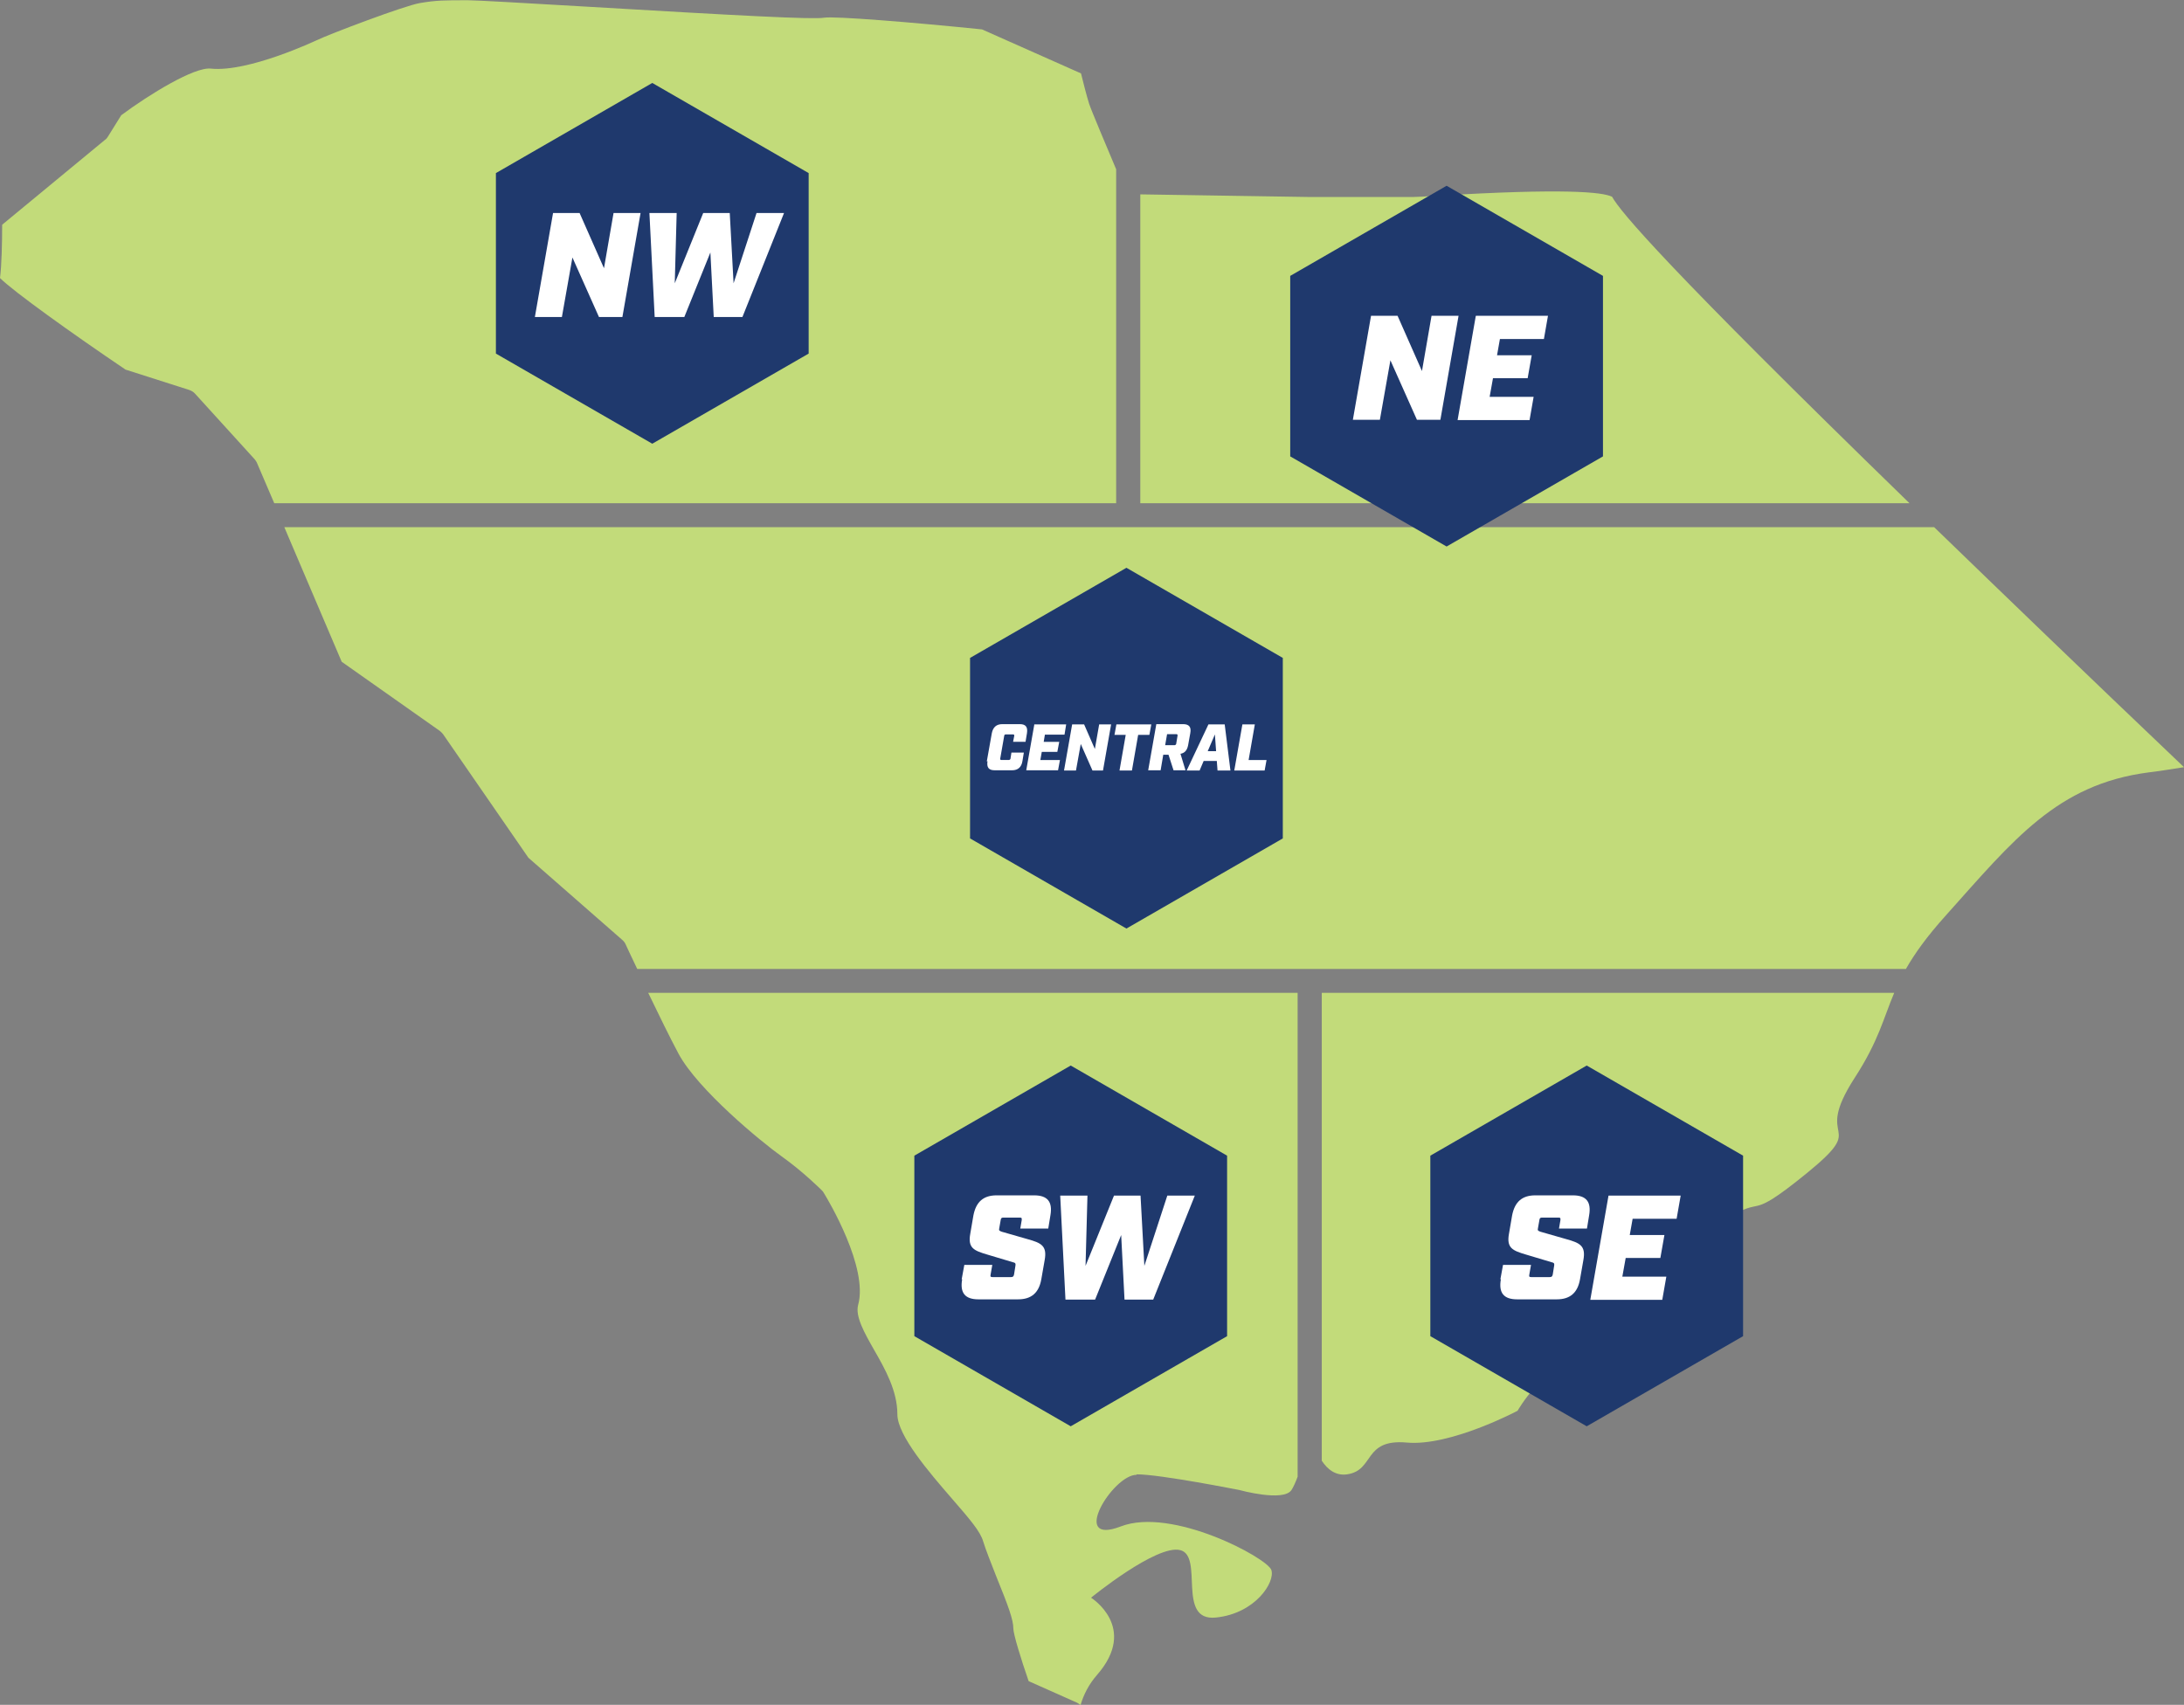 <?xml version="1.0" encoding="UTF-8"?>
<svg id="Layer_1" data-name="Layer 1" xmlns="http://www.w3.org/2000/svg" width="91.34" height="71.31" viewBox="0 0 91.34 71.31">
  <rect x="0" y="0" width="91.34" height="71.31" fill="#808080" stroke="none"/>
  <defs>
    <style>
      .cls-1 {
        fill: #fff;
      }

      .cls-2 {
        fill: #c2db7a;
      }

      .cls-3 {
        fill: #1f396d;
      }
    </style>
  </defs>
  <g>
    <path class="cls-2" d="m46.68,21.05V7.08c-.39-.93-1.04-2.46-1.13-2.74-.09-.28-.25-.9-.34-1.27l-4.14-1.84c-2.93-.3-6.18-.56-6.6-.49-.46.08-3.48-.08-10.08-.47-2.4-.14-4.47-.26-4.82-.26-.99,0-1.32,0-2.02.12-.64.11-3.79,1.3-4.32,1.56-.03.01-2.83,1.34-4.41,1.18-.69-.08-2.58,1.08-3.75,1.95l-.56.9c-.03.05-.07.1-.12.13L.09,9.4c0,.72-.02,1.7-.09,2.23.56.56,3,2.31,5.25,3.83l2.66.85c.09.03.18.08.25.16l2.49,2.74s.08.1.1.16l.72,1.68h35.21Z"/>
    <path class="cls-2" d="m47.68,21.05h32.18c-10.18-9.9-12.09-12.19-12.44-12.82-.4-.2-2.02-.36-7.31-.04-.51.03-.88.05-1.01.05h-4.35l-7.06-.11v12.92Z"/>
    <path class="cls-2" d="m79.22,41.53h-23.94v19.57c.23.35.57.64,1.06.57,1.16-.17.66-1.49,2.49-1.33,1.82.17,4.64-1.33,4.64-1.33,0,0,1-1.82,3.15-2.82,2.16-1,2.65-1.82,3.32-2.49.66-.66.33-1.49,2.16-2.65,1.82-1.16.83.17,3.48-1.99,2.65-2.16.17-1.16,1.99-3.98,1-1.54,1.2-2.49,1.65-3.55Z"/>
    <path class="cls-2" d="m47.54,61.67c1,0,4.31.66,4.31.66,0,0,1.82.5,2.16,0,.08-.12.17-.32.26-.56v-20.24h-27.16c.42.87.89,1.84,1.27,2.55.81,1.5,3.44,3.67,4.31,4.29.9.64,1.66,1.4,1.69,1.43.03.03.06.07.08.11.19.31,1.86,3.11,1.43,4.67-.13.48.26,1.17.67,1.89.46.8.97,1.71.97,2.69,0,.89,1.36,2.46,2.26,3.5.79.91,1.21,1.4,1.33,1.82.1.33.33.91.55,1.47.5,1.23.71,1.8.71,2.17,0,.23.32,1.28.64,2.2l2.02.9c.06.03.1.06.15.1.13-.43.34-.86.69-1.26,1.74-1.99-.25-3.23-.25-3.23,0,0,2.74-2.24,3.73-1.99,1,.25-.17,2.99,1.49,2.82,1.66-.17,2.49-1.49,2.32-1.99-.17-.5-4.15-2.65-6.3-1.82-2.16.83-.33-2.16.66-2.16Z"/>
    <path class="cls-2" d="m80.89,22.05H11.89l2.4,5.63,4.1,2.89c.05.04.1.09.14.14l3.57,5.17,3.93,3.44c.06.05.11.12.14.19,0,.01.2.43.48,1.02h53.06c.36-.63.86-1.34,1.68-2.25,2.82-3.15,4.64-5.47,8.46-5.97.49-.06.99-.14,1.49-.22-4.17-3.97-7.6-7.28-10.45-10.04Z"/>
  </g>
  <g>
    <path class="cls-3" d="m47.11,23.75l-6.54,3.77v7.55l6.54,3.77,6.54-3.77v-7.55l-6.54-3.77Z"/>
    <g>
      <path class="cls-1" d="m41.27,31.85l.21-1.18c.05-.25.19-.38.44-.38h.73c.25,0,.34.12.3.38l-.06.36h-.52l.05-.26s0-.05-.04-.05h-.33s-.05.01-.05.05l-.17.97s0,.05.04.05h.33s.05-.01.06-.05l.04-.26h.52l-.06.36c-.04.25-.19.38-.43.38h-.73c-.25,0-.34-.12-.3-.38Z"/>
      <path class="cls-1" d="m43.25,30.3h1.34l-.07.43h-.82l-.05.3h.65l-.08.42h-.65l-.06.34h.82l-.08.43h-1.33l.34-1.93Z"/>
      <path class="cls-1" d="m44.85,30.3h.49l.45,1.03.18-1.03h.5l-.34,1.93h-.44l-.49-1.11-.2,1.11h-.5l.34-1.93Z"/>
      <path class="cls-1" d="m47.08,30.74h-.47l.08-.44h1.46l-.08.44h-.47l-.26,1.49h-.52l.26-1.49Z"/>
      <path class="cls-1" d="m49.78,30.67l-.09.5c-.04.21-.14.33-.32.36l.21.69h-.5l-.21-.65h-.22l-.11.65h-.52l.34-1.93h1.12c.25,0,.35.12.3.38Zm-.65.5s.05-.01.06-.05l.06-.36s0-.05-.04-.05h-.4l-.08.46h.4Z"/>
      <path class="cls-1" d="m50.89,31.83h-.55l-.17.4h-.54l.91-1.93h.68l.24,1.93h-.54l-.03-.4Zm-.03-.41l-.05-.7-.3.7h.35Z"/>
      <path class="cls-1" d="m51.96,30.3h.52l-.26,1.49h.75l-.08.44h-1.27l.34-1.93Z"/>
    </g>
  </g>
  <g>
    <path class="cls-3" d="m60.5,7.77l-6.54,3.77v7.55l6.54,3.77,6.54-3.77v-7.55l-6.54-3.77Z"/>
    <g>
      <path class="cls-1" d="m57.34,13.21h1.11l1.02,2.31.4-2.31h1.13l-.76,4.35h-.98l-1.11-2.49-.44,2.49h-1.13l.76-4.35Z"/>
      <path class="cls-1" d="m61.73,13.21h3.01l-.17.97h-1.84l-.12.68h1.45l-.17.96h-1.45l-.14.78h1.84l-.17.97h-3.01l.76-4.35Z"/>
    </g>
  </g>
  <g>
    <path class="cls-3" d="m27.28,3.47l-6.54,3.77v7.55l6.54,3.77,6.54-3.77v-7.55l-6.54-3.77Z"/>
    <g>
      <path class="cls-1" d="m23.13,8.91h1.11l1.02,2.31.4-2.31h1.13l-.76,4.35h-.98l-1.11-2.49-.44,2.49h-1.13l.76-4.35Z"/>
      <path class="cls-1" d="m27.16,8.91h1.14l-.08,2.94,1.19-2.94h1.11l.16,2.94.96-2.94h1.15l-1.74,4.35h-1.2l-.14-2.7-1.09,2.7h-1.24l-.22-4.35Z"/>
    </g>
  </g>
  <g>
    <path class="cls-3" d="m44.78,44.57l-6.54,3.77v7.55l6.54,3.77,6.54-3.77v-7.55l-6.54-3.77Z"/>
    <g>
      <path class="cls-1" d="m40.22,53.51l.11-.6h1.17l-.07.4c-.02.09,0,.11.09.11h.75c.09,0,.12-.02.14-.11l.06-.38c.01-.09-.01-.11-.1-.13l-1.07-.32c-.58-.17-.83-.28-.72-.88l.13-.76c.11-.57.42-.84.97-.84h1.57c.56,0,.78.27.68.84l-.09.55h-1.17l.06-.35c.01-.09,0-.11-.09-.11h-.67c-.08,0-.11.02-.12.11l-.06.34c-.02.09,0,.1.1.14l1.08.31c.58.16.83.28.72.88l-.14.8c-.1.57-.42.84-.97.84h-1.66c-.56,0-.78-.27-.68-.84Z"/>
      <path class="cls-1" d="m44.34,50.01h1.14l-.08,2.94,1.19-2.94h1.11l.16,2.94.96-2.94h1.15l-1.74,4.35h-1.2l-.14-2.7-1.09,2.7h-1.24l-.22-4.35Z"/>
    </g>
  </g>
  <g>
    <path class="cls-3" d="m66.36,44.57l-6.54,3.77v7.55l6.54,3.77,6.54-3.77v-7.55l-6.54-3.77Z"/>
    <g>
      <path class="cls-1" d="m62.75,53.51l.11-.6h1.17l-.07.4c-.02.09,0,.11.09.11h.75c.09,0,.12-.02.14-.11l.06-.38c.01-.09-.01-.11-.1-.13l-1.07-.32c-.58-.17-.83-.28-.72-.88l.13-.76c.11-.57.42-.84.97-.84h1.57c.56,0,.78.27.68.84l-.09.55h-1.17l.06-.35c.01-.09,0-.11-.09-.11h-.67c-.08,0-.11.02-.12.11l-.06.34c-.02.09,0,.1.1.14l1.08.31c.58.16.83.28.72.88l-.14.8c-.1.57-.42.84-.97.84h-1.66c-.56,0-.78-.27-.68-.84Z"/>
      <path class="cls-1" d="m67.28,50.01h3.01l-.17.97h-1.84l-.12.68h1.45l-.17.96h-1.45l-.14.78h1.84l-.17.97h-3.01l.76-4.35Z"/>
    </g>
  </g>
</svg>